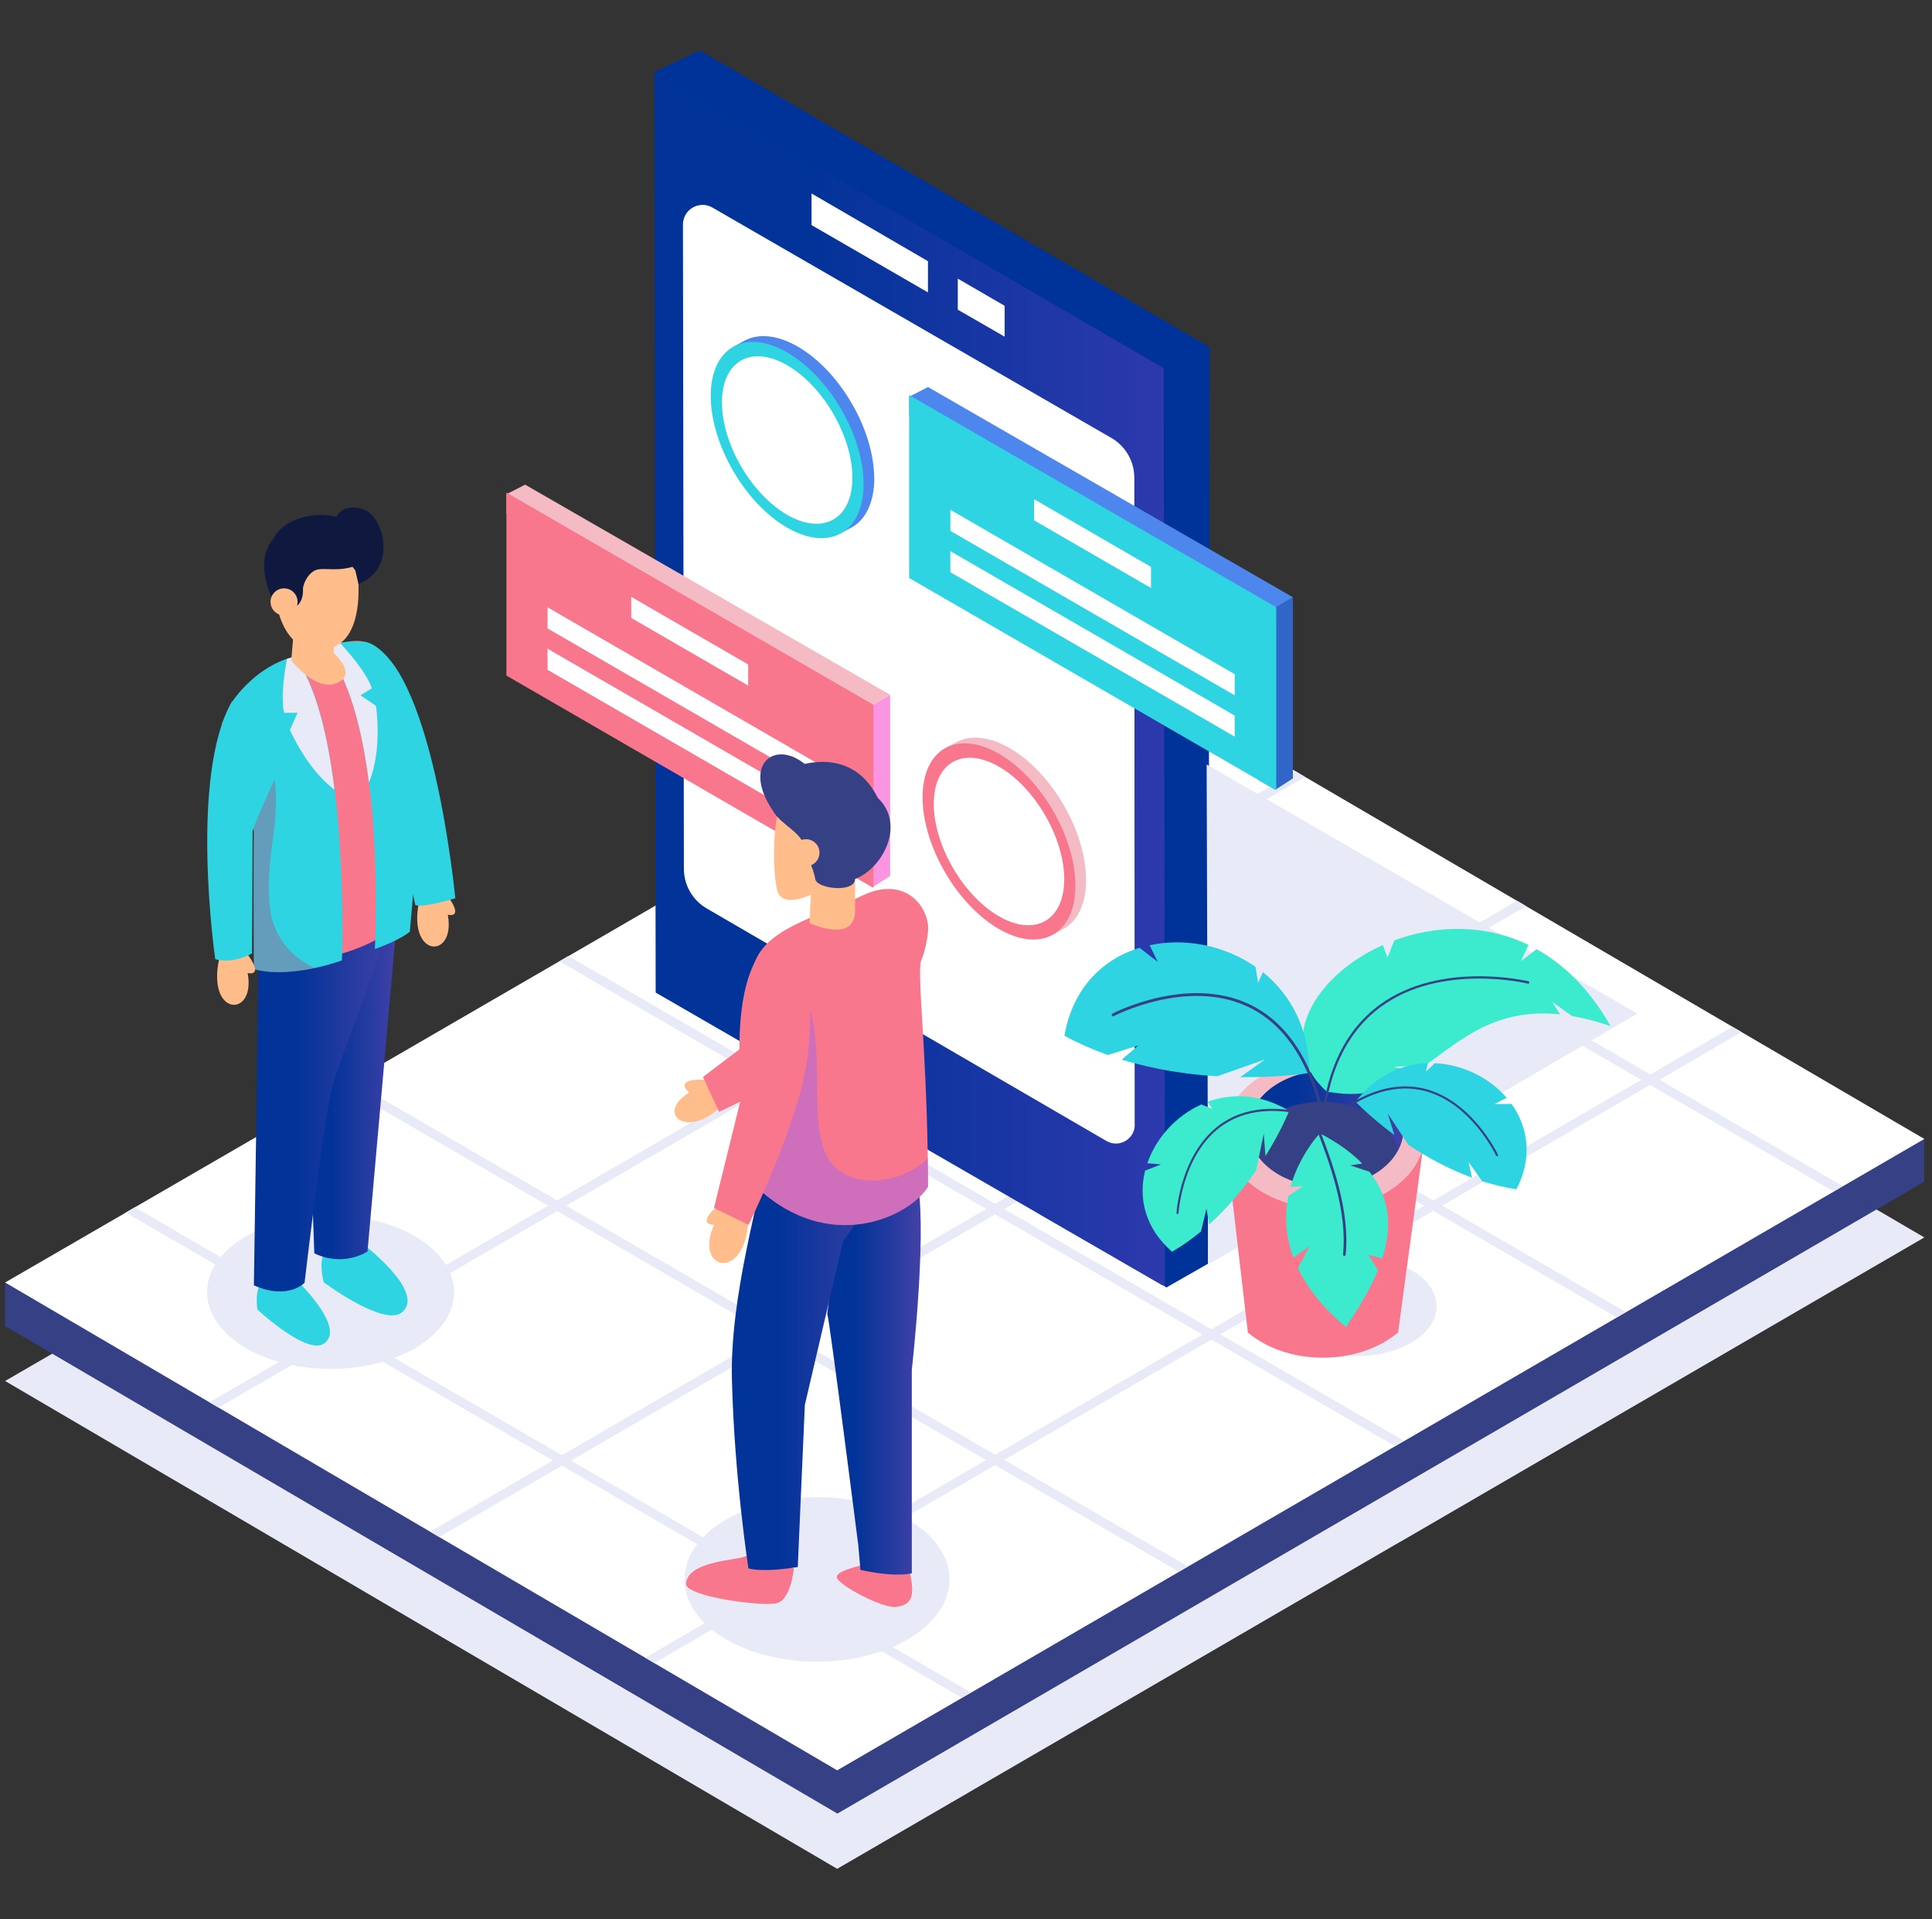 <svg width="151" height="150" viewBox="0 0 151 150" fill="none" xmlns="http://www.w3.org/2000/svg">
<rect x="0" y="0" width="151" height="150" fill="#333333" stroke="none"/>
<g clip-path="url(#clip0_7351_1584)">
<path d="M150.4 96.708L144.026 100.41L143.318 100.817L127.075 110.252L126.36 110.666L109.743 120.321L109.028 120.728L92.846 130.129L92.137 130.543L75.888 139.978L75.18 140.392L65.431 146.051L51.139 137.673L50.438 137.258L34.322 127.817L33.62 127.403L17.077 117.702L16.369 117.287L0.4 107.927L9.828 102.461L10.536 102.053L26.805 92.626L27.514 92.212L43.716 82.824L44.431 82.41L61.068 72.768L61.776 72.361L78.039 62.933L78.748 62.526L85.369 58.69L101.291 67.998L101.999 68.412L118.569 78.1L119.271 78.514L135.407 87.942L136.115 88.356L150.4 96.708Z" fill="#E8EAF7"/>
<path d="M85.349 54.367L0.4 100.263V103.637L65.451 141.735L150.393 92.352V88.977L85.349 54.367Z" fill="#364085"/>
<path d="M150.4 89.011L144.026 92.713L143.318 93.127L127.075 102.554L126.36 102.969L109.743 112.623L109.028 113.031L92.846 122.432L92.137 122.846L75.888 132.287L75.18 132.695L65.431 138.354L51.139 129.975L50.438 129.561L34.322 120.12L33.62 119.706L17.077 110.004L16.369 109.59L0.4 100.229L9.828 94.77L10.536 94.356L26.805 84.929L27.514 84.521L43.716 75.127L44.431 74.719L61.068 65.071L61.776 64.663L78.039 55.243L78.748 54.828L85.369 50.993L101.291 60.3L101.999 60.715L118.569 70.403L119.271 70.817L135.407 80.245L136.115 80.659L150.4 89.011Z" fill="white"/>
<path d="M129.687 84.388L136.115 80.659L135.407 80.245L128.979 83.973L112.79 74.579L119.278 70.811L118.569 70.396L112.082 74.165L95.451 64.517L101.999 60.715L101.291 60.301L94.736 64.102L78.748 54.822L78.039 55.236L94.028 64.517L77.779 73.944L61.776 64.657L61.068 65.071L77.07 74.359L60.44 84.007L44.425 74.713L43.716 75.127L59.732 84.421L43.543 93.815L27.514 84.514L26.805 84.929L42.834 94.229L26.578 103.664L10.536 94.35L9.828 94.764L25.87 104.078L16.369 109.59L17.077 110.004L26.578 104.485L43.209 114.134L33.62 119.699L34.329 120.114L43.917 114.548L60.106 123.942L50.431 129.555L51.139 129.969L60.814 124.35L75.173 132.681L75.881 132.267L61.523 123.935L77.779 114.501L92.13 122.833L92.839 122.419L78.487 114.087L94.676 104.693L109.021 113.018L109.73 112.604L95.384 104.278L112.015 94.63L126.36 102.955L127.068 102.541L112.723 94.216L128.972 84.788L143.311 93.107L144.019 92.693L129.681 84.374L129.687 84.388ZM94.736 64.931L111.367 74.579L95.117 84.007L78.487 74.359L94.736 64.931ZM77.779 74.773L94.409 84.421L77.779 94.069L61.148 84.421L77.779 74.773ZM60.447 84.835L77.077 94.483L60.888 103.877L44.258 94.229L60.447 84.835ZM27.286 104.078L43.543 94.644L60.173 104.292L43.917 113.726L27.286 104.078ZM60.814 123.541L44.625 114.147L60.881 104.713L77.07 114.107L60.814 123.541ZM77.779 113.693L61.589 104.298L77.779 94.904L93.968 104.298L77.779 113.693ZM94.683 103.884L78.494 94.49L95.124 84.842L111.313 94.236L94.683 103.884ZM112.021 93.822L95.832 84.428L112.082 75L128.271 84.394L112.021 93.822Z" fill="#E8EAF7"/>
<path d="M105.995 105.988C109.463 105.988 112.275 104.244 112.275 102.093C112.275 99.942 109.463 98.198 105.995 98.198C102.526 98.198 99.714 99.942 99.714 102.093C99.714 104.244 102.526 105.988 105.995 105.988Z" fill="#E8EAF7"/>
<path d="M25.837 106.984C31.169 106.984 35.491 104.301 35.491 100.991C35.491 97.681 31.169 94.998 25.837 94.998C20.504 94.998 16.182 97.681 16.182 100.991C16.182 104.301 20.504 106.984 25.837 106.984Z" fill="#E8EAF7"/>
<path d="M63.854 129.862C69.574 129.862 74.211 126.984 74.211 123.434C74.211 119.884 69.574 117.006 63.854 117.006C58.135 117.006 53.498 119.884 53.498 123.434C53.498 126.984 58.135 129.862 63.854 129.862Z" fill="#E8EAF7"/>
<path d="M94.409 98.766L91.155 100.623L91.075 100.557L81.4 94.971L68.899 85.984L66.888 84.541L54.961 75.962L54.627 71.124L54.574 70.383V70.376L53.678 57.401V57.394L53.318 52.102V52.096L51.413 24.528L51.387 5.753L54.908 4.069L94.556 27.14V27.267L94.409 98.766Z" fill="#003399"/>
<path d="M91.055 100.483L90.828 100.436L81.153 94.843L51.246 77.572L51.166 24.407L51.139 5.632L90.948 28.75L91.055 100.483Z" fill="url(#paint0_linear_7351_1584)"/>
<path d="M88.683 87.908L88.656 37.336C88.656 36.527 88.382 35.752 87.901 35.131C87.621 34.77 87.273 34.463 86.866 34.229L55.683 16.222C54.654 15.628 53.371 16.369 53.378 17.558L53.451 67.904C53.451 69.18 54.133 70.356 55.235 70.997L86.478 89.171C87.46 89.739 88.69 89.031 88.69 87.901L88.683 87.908Z" fill="white"/>
<path d="M94.309 27.02V27.14L90.915 28.75L51.139 5.632L54.667 3.949L94.309 27.02Z" fill="#003399"/>
<path d="M78.52 23.9L74.859 21.775V24.2L78.52 26.312V23.9Z" fill="white"/>
<path d="M63.427 17.592L72.527 22.851V20.412L63.427 15.12V17.592Z" fill="white"/>
<path d="M69.574 54.3V68.465L68.264 69.3L68.197 69.347L66.888 68.592V55.884L68.257 55.075L69.574 54.3Z" fill="#FB95E1"/>
<path d="M69.574 54.3L68.257 55.075L66.888 55.884L39.58 40.102V38.625L39.701 38.565L41.044 37.877L69.574 54.3Z" fill="#F4BBC4"/>
<path d="M68.264 55.082V69.387L68.197 69.347L66.888 68.592L39.58 52.797V38.492L39.701 38.565L68.257 55.075L68.264 55.082Z" fill="#F8778D"/>
<path d="M42.914 47.532L42.794 47.465V49.116L42.914 49.182L65.017 61.964V60.314L42.914 47.532Z" fill="white"/>
<path d="M42.794 50.692V52.343L42.914 52.416L65.017 65.198V63.548L42.914 50.766L42.794 50.692Z" fill="white"/>
<path d="M58.476 51.929L49.336 46.644V48.294L58.476 53.579V51.929Z" fill="white"/>
<path d="M101.05 46.677V60.835L99.747 61.677L99.674 61.717L98.371 60.968V48.26L99.741 47.452L101.05 46.677Z" fill="#3066C8"/>
<path d="M101.05 46.676L99.741 47.452L98.371 48.26L71.057 32.471V31.002L71.177 30.942L72.527 30.247L101.05 46.676Z" fill="#4D86ED"/>
<path d="M99.747 47.458V61.757L99.674 61.717L98.371 60.968L71.057 45.173V30.868L71.177 30.942L99.741 47.452L99.747 47.458Z" fill="#2ED4E2"/>
<path d="M74.398 39.909L74.278 39.842V41.485L74.398 41.559L96.5 54.341V52.69L74.398 39.909Z" fill="white"/>
<path d="M74.278 43.069V44.719L74.398 44.793L96.5 57.568V55.924L74.398 43.142L74.278 43.069Z" fill="white"/>
<path d="M89.959 44.304L80.819 39.013V40.663L89.959 45.955V44.304Z" fill="white"/>
<path d="M94.309 59.746L94.429 98.819L127.97 79.216L94.309 59.746Z" fill="#E8EAF7"/>
<path d="M55.289 84.394C52.436 84.213 53.865 85.389 53.865 85.389C51.206 86.993 53.652 89.098 56.378 86.438" fill="#FFBD8B"/>
<path d="M62.264 78.621L56.678 82.851L54.941 84.167L56.204 86.893C56.204 86.893 60.794 84.802 65.11 81.922C69.38 79.069 73.776 73.831 71.819 70.884C71.799 70.851 71.779 70.817 71.752 70.79H71.137C66.794 71.165 62.257 78.621 62.257 78.621H62.264Z" fill="#F8778D"/>
<path d="M58.302 121.597C57.888 121.944 53.692 121.924 53.612 123.808C53.718 124.797 59.598 125.579 60.714 125.292C61.837 124.998 62.044 122.572 62.044 122.572L58.295 121.597H58.302Z" fill="#F8778D"/>
<path d="M70.984 122.399C71.732 125.111 71.017 125.432 70.035 125.586C69.052 125.739 65.451 123.869 65.404 123.261C65.358 122.653 68.07 122.178 68.07 122.178L70.99 122.399H70.984Z" fill="#F8778D"/>
<path d="M64.663 102.708C64.83 103.095 67.082 120.761 67.082 120.761L67.249 122.686C67.249 122.686 69.714 123.287 71.264 122.96V107.051C71.264 107.051 72.42 96.922 71.759 92.632C71.097 88.343 65.759 93.621 65.759 93.621L64.656 102.701L64.663 102.708Z" fill="url(#paint1_linear_7351_1584)"/>
<path d="M60.507 87.701L69.487 90.895C68.271 93.775 65.886 97.029 65.886 97.029L62.906 109.797L62.351 122.465C59.498 122.926 58.496 122.572 58.496 122.572C58.496 122.572 57.393 115.47 57.206 107.82C57.046 101.352 59.291 93.975 60.507 87.695V87.701Z" fill="url(#paint2_linear_7351_1584)"/>
<path d="M59.104 92.746C64.83 98.138 71.104 95.058 72.534 92.746C72.534 91.978 72.527 91.229 72.514 90.501C72.38 81.521 71.652 75.942 72.006 75.046C72.173 74.639 72.293 74.218 72.38 73.784C72.5 73.189 72.621 72.561 72.48 71.966C72.086 70.236 70.269 68.639 67.463 69.962C63.621 71.773 59.645 72.601 58.877 75.574C58.71 76.229 58.609 77.291 58.556 78.581C58.382 83.138 58.837 90.514 59.097 92.746H59.104Z" fill="#F8778D"/>
<path d="M60.828 69.808C61.269 70.697 62.632 70.243 63.166 70.016C63.306 69.962 63.387 69.915 63.387 69.915L63.32 71.185L63.273 72.14C63.273 72.14 66.834 73.811 66.834 71.138V68.693C66.834 68.693 68.946 67.136 68.612 64.243C68.278 61.35 63.607 59.238 61.382 62.018C60.16 63.795 60.427 69.007 60.828 69.802V69.808Z" fill="#FFBD8B"/>
<g style="mix-blend-mode:multiply">
<path d="M63.387 69.922L63.32 71.191C64.476 70.369 64.549 69.133 64.549 69.133C64.549 69.133 63.968 69.574 63.159 70.015C63.3 69.962 63.38 69.915 63.38 69.915L63.387 69.922Z" fill="#FFBD8B"/>
</g>
<g style="mix-blend-mode:multiply" opacity="0.46">
<path d="M59.104 92.746C64.83 98.138 71.104 95.058 72.534 92.746C72.534 91.977 72.527 91.229 72.513 90.501C70.95 92.231 67.202 93.06 65.271 91.202C62.685 88.724 64.943 82.176 62.792 77.332L58.562 78.574C58.389 83.131 58.843 90.507 59.104 92.739V92.746Z" fill="#9F66F5"/>
</g>
<path d="M60.734 63.808C57.614 59.779 60.701 57.414 63.34 60.107Z" fill="#364085"/>
<path d="M56.351 94.015C54.206 95.779 55.803 95.719 55.803 95.719C54.153 99.407 58.502 100.289 58.502 94.89" fill="#FFBD8B"/>
<path d="M58.001 85.484C58.001 85.484 56.839 76.831 59.979 73.811L60.46 73.423C63.948 74.365 63.841 81.301 62.297 86.258C60.754 91.216 58.502 95.726 58.502 95.726L55.803 94.403L58.001 85.49V85.484Z" fill="#F8778D"/>
<path d="M62.825 66.247C62.825 65.138 61.048 64.47 60.487 63.467C59.932 62.465 60.039 60.688 60.039 60.688C60.039 60.688 61.041 60.467 61.376 60.24C61.709 60.013 66.38 57.902 68.605 62.352C70.83 64.463 68.939 67.911 66.828 68.692C66.828 69.802 63.821 69.474 63.714 68.692C63.6 67.911 62.825 66.247 62.825 66.247Z" fill="#364085"/>
<path d="M62.992 67.697C63.575 67.697 64.048 67.224 64.048 66.641C64.048 66.058 63.575 65.585 62.992 65.585C62.409 65.585 61.937 66.058 61.937 66.641C61.937 67.224 62.409 67.697 62.992 67.697Z" fill="#FFBD8B"/>
<path d="M34.877 69.875C36.38 71.866 34.997 71.485 34.997 71.485C35.665 75.06 31.676 74.913 32.812 70.196" fill="#FFBD8B"/>
<path d="M28.482 50.165C33.801 51.394 35.585 70.202 35.585 70.202C35.585 70.202 33.16 70.944 32.465 70.744L30.333 61.336" fill="#2ED4E2"/>
<path d="M28.209 97.075L25.703 97.677C24.707 98.004 25.302 100.216 25.302 100.216L25.817 100.576C25.817 100.576 30.026 103.59 31.362 102.601C32.699 101.612 31.202 99.46 28.209 97.082V97.075Z" fill="#2ED4E2"/>
<path d="M22.997 99.842L20.718 100.136C19.803 100.33 20.117 102.347 20.117 102.347L20.538 102.715C20.538 102.715 23.986 105.795 25.255 105.04C26.531 104.285 25.416 102.24 22.99 99.842H22.997Z" fill="#2ED4E2"/>
<path d="M31.095 71.085L28.723 97.804C28.723 97.804 26.886 99.06 24.567 97.951L23.665 72.528L31.095 71.085Z" fill="url(#paint3_linear_7351_1584)"/>
<path d="M20.204 73.643C20.217 75.995 19.843 100.45 19.843 100.45C22.516 101.639 23.805 100.249 23.805 100.249C23.805 100.249 25.315 87.294 25.984 84.908C26.825 81.888 29.251 76.69 30.788 70.443L20.204 73.65V73.643Z" fill="url(#paint4_linear_7351_1584)"/>
<path d="M31.375 72.133C31.375 72.133 27.367 75.795 20.632 75.007C20.404 72.367 20.384 70.757 20.284 69.073C20.211 67.857 20.104 66.608 19.843 64.904C19.249 61.042 16.923 57.087 17.418 56.392C17.899 55.717 18.246 52.075 26.572 50.285C26.779 50.238 26.999 50.198 27.213 50.151C30.28 49.557 30.774 53.024 31.369 56.98C31.963 60.942 31.369 72.127 31.369 72.127L31.375 72.133Z" fill="#F8778D"/>
<path d="M32.017 72.828C31.075 73.57 29.298 74.165 29.298 74.165C29.298 74.165 29.665 67.597 28.837 61.149C28.302 56.973 27.266 52.851 25.315 50.592C25.315 50.592 25.71 50.358 26.558 50.225C27.046 50.151 27.681 50.111 28.483 50.165C28.483 50.165 34.295 50.165 32.024 72.828H32.017Z" fill="#2ED4E2"/>
<path d="M26.725 75.053C26.725 75.053 25.85 75.387 24.614 75.648C23.238 75.942 21.407 76.162 19.843 75.741C19.797 66.882 19.843 64.904 19.843 64.904L18.901 59.031L18.213 54.755C18.213 54.755 19.763 52.383 22.436 51.481C22.63 51.414 22.837 51.354 23.044 51.307C24.714 53.566 25.643 57.601 26.151 61.717C26.973 68.285 26.725 75.047 26.725 75.047V75.053Z" fill="#2ED4E2"/>
<path d="M26.144 61.723C23.932 60.046 22.663 57.04 22.663 57.04L23.257 55.703H22.215C22.215 55.703 21.841 54.654 22.429 51.494C22.623 51.427 22.83 51.367 23.037 51.32C24.707 53.579 25.636 57.614 26.144 61.73V61.723Z" fill="#E8EAF7"/>
<path d="M28.837 61.149C28.302 56.973 27.266 52.85 25.315 50.592C25.315 50.592 25.71 50.358 26.558 50.225C28.817 52.677 29.057 53.792 29.057 53.792L28.175 54.34L29.384 55.162C29.384 55.162 29.919 58.53 28.837 61.149Z" fill="#E8EAF7"/>
<g style="mix-blend-mode:multiply" opacity="0.31">
<path d="M24.614 75.654C23.237 75.948 21.407 76.168 19.843 75.748C19.796 66.888 19.843 64.91 19.843 64.91L18.901 59.037L21.086 58.97C22.375 63.868 20.638 66.2 21.086 70.803C21.36 73.609 23.211 74.999 24.62 75.661L24.614 75.654Z" fill="#DD2265"/>
</g>
<path d="M19.235 74.431C20.739 76.422 19.355 76.041 19.355 76.041C20.024 79.616 16.035 79.469 17.171 74.752" fill="#FFBD8B"/>
<path d="M19.696 74.511C18.066 75.4 16.823 74.959 16.823 74.959C16.823 74.959 14.745 60.607 18.16 54.768L18.56 54.948C19.409 55.336 20.057 56.244 20.585 56.992C21.727 58.616 21.527 60.801 21.527 60.801C21.527 60.801 19.99 64.022 19.743 64.957C19.743 66.841 19.696 74.511 19.696 74.511Z" fill="#2ED4E2"/>
<path d="M26.545 53.272C24.834 54.307 22.763 51.614 22.763 51.614L23.024 48.561L23.224 48.641L26.084 49.757V51.053C26.084 51.053 26.191 51.14 26.331 51.287C26.752 51.735 27.494 52.704 26.552 53.278L26.545 53.272Z" fill="#FFBD8B"/>
<g style="mix-blend-mode:multiply">
<path d="M26.324 51.28C25.683 52.523 23.805 51.741 23.077 48.815L23.224 48.634L26.084 49.75V51.046C26.084 51.046 26.191 51.133 26.331 51.28H26.324Z" fill="#FFBD8B"/>
</g>
<path d="M27.828 43.75C27.828 43.75 29.057 50.258 25.376 50.766C21.367 51.32 21.367 45.2 21.367 45.2L25.155 42.748L26.712 42.414L27.828 43.75Z" fill="#FFBD8B"/>
<path d="M27.547 44.298C28.209 45.019 28.028 45.641 28.028 45.641C28.028 45.641 29.057 45.42 28.723 42.968C28.169 39.293 22.529 39.694 21.387 42.073C19.736 43.977 21.373 46.977 21.373 46.977L23.224 47.331C23.224 47.331 23.739 46.99 23.678 45.975C23.678 45.975 23.772 45.213 24.407 44.705C25.041 44.197 26.01 44.745 27.554 44.298H27.547Z" fill="#0F183F"/>
<path d="M22.202 48.093C22.785 48.093 23.258 47.62 23.258 47.037C23.258 46.454 22.785 45.981 22.202 45.981C21.619 45.981 21.146 46.454 21.146 47.037C21.146 47.62 21.619 48.093 22.202 48.093Z" fill="#FFBD8B"/>
<path d="M28.015 45.628C31.061 44.485 30.046 40.423 28.429 39.821C26.812 39.22 25.509 40.456 26.779 41.692C28.048 42.928 27.601 43.85 27.601 43.85" fill="#0F183F"/>
<path d="M84.881 68.759C84.881 64.977 82.208 60.367 78.908 58.463C77.318 57.548 75.874 57.427 74.805 57.968L73.877 58.476L74.304 59.211C74.104 59.779 73.997 60.447 73.997 61.209C73.997 64.991 76.669 69.601 79.97 71.505C80.645 71.9 81.3 72.14 81.908 72.254L82.349 73.009L82.97 72.674C84.153 72.107 84.888 70.737 84.888 68.752L84.881 68.759Z" fill="#F4BBC4"/>
<path d="M84.052 69.207C84.052 72.988 81.38 74.512 78.079 72.607C74.779 70.703 72.106 66.093 72.106 62.311C72.106 58.529 74.779 57.006 78.079 58.91C81.38 60.815 84.052 65.425 84.052 69.207Z" fill="#F8778D"/>
<path d="M83.177 68.706C83.177 71.933 80.899 73.236 78.079 71.612C75.266 69.988 72.981 66.053 72.981 62.826C72.981 59.599 75.26 58.296 78.079 59.919C80.892 61.543 83.177 65.478 83.177 68.706Z" fill="white"/>
<path d="M68.324 37.383C68.324 33.601 65.652 28.991 62.351 27.087C60.761 26.171 59.318 26.051 58.249 26.592L57.32 27.1L57.747 27.835C57.547 28.403 57.44 29.071 57.44 29.833C57.44 33.614 60.113 38.224 63.413 40.129C64.088 40.523 64.743 40.764 65.351 40.877L65.792 41.632L66.413 41.298C67.596 40.73 68.331 39.36 68.331 37.376L68.324 37.383Z" fill="#4D86ED"/>
<path d="M67.496 37.837C67.496 41.619 64.823 43.142 61.523 41.238C58.222 39.334 55.549 34.723 55.549 30.942C55.549 27.16 58.222 25.636 61.523 27.541C64.823 29.445 67.496 34.055 67.496 37.837Z" fill="#2ED4E2"/>
<path d="M66.621 37.329C66.621 40.556 64.342 41.859 61.523 40.236C58.71 38.612 56.425 34.676 56.425 31.449C56.425 28.222 58.703 26.919 61.523 28.543C64.335 30.166 66.621 34.102 66.621 37.329Z" fill="white"/>
<path d="M111.367 88.617L110.211 97.203L110.197 97.303L110.184 97.383L109.416 103.069L109.275 104.125V104.145V104.172H109.222C107.792 105.361 105.707 106.109 103.396 106.109C101.084 106.109 98.999 105.361 97.569 104.172H97.536V104.138L97.522 104.058L97.509 103.965L96.741 97.377L96.727 97.27V97.236L95.719 88.617H111.373H111.367Z" fill="#F8778D"/>
<path d="M103.536 94.436C107.857 94.436 111.36 91.828 111.36 88.61C111.36 85.392 107.857 82.784 103.536 82.784C99.215 82.784 95.712 85.392 95.712 88.61C95.712 91.828 99.215 94.436 103.536 94.436Z" fill="#F4BBC4"/>
<path d="M103.649 92.746C106.985 92.746 109.69 90.733 109.69 88.249C109.69 85.766 106.985 83.752 103.649 83.752C100.314 83.752 97.609 85.766 97.609 88.249C97.609 90.733 100.314 92.746 103.649 92.746Z" fill="#364085"/>
<path d="M103.295 86.105C106.295 86.105 108.781 87.735 109.255 89.866C109.536 89.345 109.696 88.777 109.696 88.183C109.696 85.697 106.99 83.686 103.656 83.686C100.322 83.686 97.616 85.704 97.616 88.183C97.616 88.437 97.643 88.677 97.696 88.918C98.592 87.267 100.763 86.105 103.302 86.105H103.295Z" fill="url(#paint5_linear_7351_1584)"/>
<path d="M125.886 80.198C124.255 77.318 122.251 75.38 120.093 74.178L118.87 75.12L119.465 73.85C115.977 72.16 112.162 72.314 108.975 73.49L108.447 74.839L108.079 73.857C102.694 76.263 99.527 81.594 103.743 85.356H104.017C106.763 85.837 108.727 85.022 110.545 83.839L108.955 83.372L111.387 83.265C114.193 81.274 116.886 78.748 121.93 79.276L121.315 78.3L122.859 79.403C123.788 79.563 124.79 79.817 125.879 80.191L125.886 80.198Z" fill="#3CEBCE"/>
<path d="M103.289 88.683C103.235 88.683 103.202 88.637 103.202 88.583C103.476 83.966 105.026 80.592 107.812 78.541C112.576 75.04 119.391 76.677 119.458 76.69C119.505 76.704 119.538 76.75 119.525 76.804C119.511 76.85 119.465 76.884 119.411 76.871C119.344 76.85 112.609 75.234 107.919 78.688C105.18 80.706 103.649 84.033 103.382 88.59C103.382 88.637 103.335 88.677 103.289 88.677V88.683Z" fill="#364085"/>
<path d="M98.699 75.989L98.331 76.811L98.124 75.554C95.705 73.877 92.612 73.276 89.852 73.871L90.487 75.174L89.064 74.071C86.211 74.946 83.846 77.191 83.191 80.946C84.3 81.548 85.442 82.042 86.585 82.45L88.964 81.708L87.674 82.811C90.287 83.612 92.879 83.98 95.137 84.113L98.872 82.797L96.935 84.18C100.135 84.22 102.327 83.853 102.327 83.853C102.34 80.365 100.85 77.706 98.705 75.975L98.699 75.989Z" fill="#2ED4E2"/>
<path d="M103.556 88.029C103.502 88.029 103.462 87.995 103.449 87.942C102.494 83.205 100.509 80.091 97.543 78.681C92.799 76.43 87.106 79.383 87.046 79.409C86.992 79.436 86.926 79.416 86.899 79.363C86.872 79.309 86.892 79.243 86.946 79.216C87.006 79.182 92.792 76.182 97.636 78.481C100.669 79.917 102.694 83.084 103.663 87.895C103.676 87.955 103.636 88.009 103.576 88.022C103.569 88.022 103.563 88.022 103.556 88.022V88.029Z" fill="#364085"/>
<path d="M111.607 83.091L111.453 83.739L112.142 83.091C114.313 83.185 116.404 84.214 117.761 85.797L116.805 86.285L118.135 86.272C119.425 88.062 119.812 90.441 118.523 92.946C117.6 92.806 116.705 92.586 115.85 92.318L114.781 90.815L115.048 92.038C113.151 91.343 111.467 90.401 110.07 89.465L108.46 87.02L108.981 88.704C107.077 87.3 105.955 86.105 105.955 86.105C107.505 84.047 109.569 83.145 111.607 83.085V83.091Z" fill="#2ED4E2"/>
<path d="M103.362 88.008C103.362 88.008 103.436 88.028 103.462 88.008C106.142 85.643 108.707 84.701 111.079 85.195C114.881 85.991 116.912 90.273 116.932 90.314C116.952 90.354 116.999 90.374 117.039 90.354C117.079 90.334 117.099 90.287 117.079 90.247C117.059 90.2 114.995 85.85 111.113 85.035C108.687 84.527 106.075 85.483 103.355 87.881C103.322 87.908 103.322 87.962 103.349 87.995C103.349 87.995 103.355 88.002 103.362 88.008Z" fill="#364085"/>
<path d="M94.389 86.118L94.77 86.666L93.894 86.319C91.91 87.207 90.353 88.938 89.672 90.909L90.741 91.002L89.498 91.483C88.964 93.628 89.478 95.98 91.609 97.824C92.418 97.35 93.166 96.822 93.861 96.247L94.295 94.457L94.503 95.693C96.006 94.343 97.229 92.846 98.177 91.463L98.772 88.597L98.906 90.354C100.155 88.343 100.756 86.82 100.756 86.82C98.552 85.483 96.3 85.41 94.389 86.105V86.118Z" fill="#3CEBCE"/>
<path d="M103.87 87.642C103.87 87.642 103.81 87.688 103.776 87.675C100.416 86.472 97.683 86.539 95.658 87.882C92.418 90.027 92.117 94.757 92.111 94.804C92.111 94.851 92.07 94.884 92.024 94.878C91.977 94.878 91.944 94.838 91.95 94.791C91.95 94.744 92.264 89.933 95.565 87.742C97.629 86.372 100.409 86.299 103.823 87.521C103.863 87.535 103.89 87.581 103.87 87.621C103.87 87.621 103.87 87.628 103.863 87.635L103.87 87.642Z" fill="#364085"/>
<path d="M101.812 92.712L100.696 93.461C100.416 94.871 100.429 96.514 101.084 98.278L102.36 97.396L101.438 99.113C102.153 100.597 103.335 102.147 105.193 103.717C106.028 102.461 107.024 100.924 107.698 99.267L106.937 98.051L108.032 98.358C108.747 96.14 108.767 93.761 107.03 91.57L105.52 91.075C105.52 91.075 105.961 91.009 106.469 90.935C105.661 90.107 104.578 89.311 103.155 88.57C103.155 88.57 101.578 90.213 100.863 92.752L101.812 92.706V92.712Z" fill="#3CEBCE"/>
<path d="M105.079 98.158C105.079 98.158 105.073 98.158 105.066 98.158C105.006 98.158 104.966 98.098 104.966 98.038C105.327 94.59 103.83 90.675 102.935 88.33C102.353 86.799 102.18 86.312 102.407 86.158C102.567 86.051 102.814 86.192 103.362 86.693C103.409 86.733 103.409 86.799 103.362 86.846C103.322 86.893 103.255 86.893 103.208 86.846C102.727 86.405 102.567 86.338 102.52 86.332C102.467 86.506 102.808 87.388 103.128 88.243C104.03 90.601 105.54 94.557 105.173 98.051C105.173 98.105 105.119 98.151 105.066 98.151L105.079 98.158Z" fill="#364085"/>
</g>
<defs>
<linearGradient id="paint0_linear_7351_1584" x1="51.139" y1="53.057" x2="91.055" y2="53.057" gradientUnits="userSpaceOnUse">
<stop offset="0.29" stop-color="#013399"/>
<stop offset="1" stop-color="#2D39AD"/>
</linearGradient>
<linearGradient id="paint1_linear_7351_1584" x1="64.663" y1="107.011" x2="71.966" y2="107.011" gradientUnits="userSpaceOnUse">
<stop offset="0.29" stop-color="#013399"/>
<stop offset="1" stop-color="#4241A6"/>
</linearGradient>
<linearGradient id="paint2_linear_7351_1584" x1="57.2" y1="105.207" x2="69.487" y2="105.207" gradientUnits="userSpaceOnUse">
<stop offset="0.29" stop-color="#013399"/>
<stop offset="1" stop-color="#4241A6"/>
</linearGradient>
<linearGradient id="paint3_linear_7351_1584" x1="23.665" y1="84.742" x2="31.095" y2="84.742" gradientUnits="userSpaceOnUse">
<stop offset="0.29" stop-color="#013399"/>
<stop offset="1" stop-color="#4241A6"/>
</linearGradient>
<linearGradient id="paint4_linear_7351_1584" x1="19.843" y1="85.683" x2="30.781" y2="85.683" gradientUnits="userSpaceOnUse">
<stop offset="0.29" stop-color="#013399"/>
<stop offset="1" stop-color="#4241A6"/>
</linearGradient>
<linearGradient id="paint5_linear_7351_1584" x1="97.609" y1="86.78" x2="109.696" y2="86.78" gradientUnits="userSpaceOnUse">
<stop offset="0.29" stop-color="#013399"/>
<stop offset="1" stop-color="#4241A6"/>
</linearGradient>
<clipPath id="clip0_7351_1584">
<rect width="150" height="150" fill="white" transform="translate(0.4)"/>
</clipPath>
</defs>
</svg>
